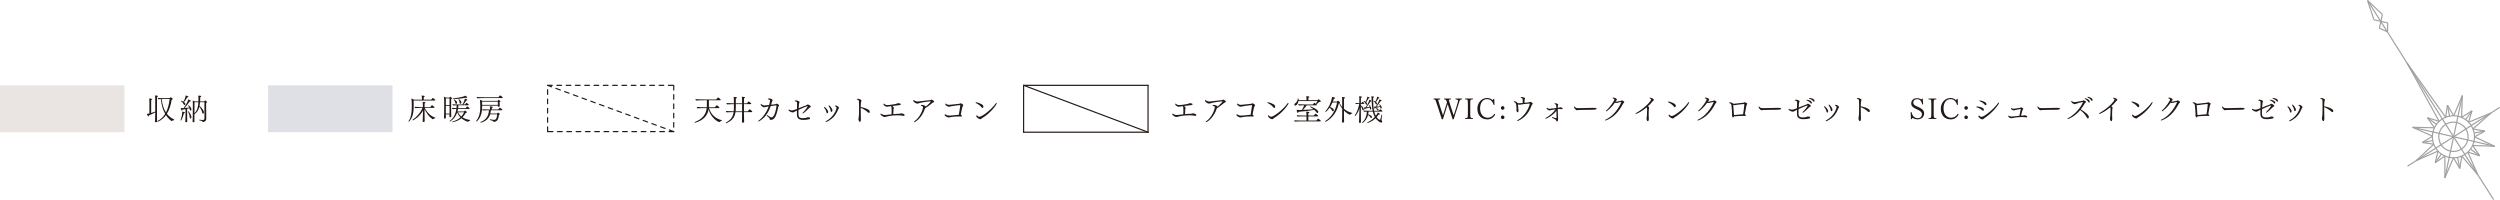 <?xml version="1.0" encoding="UTF-8"?>
<svg id="_レイヤー_2" data-name="レイヤー 2" xmlns="http://www.w3.org/2000/svg" width="150.501mm" height="12.036mm" viewBox="0 0 426.616 34.117">
  <defs>
    <style>
      .cls-1 {
        fill: #dfdfe6;
      }

      .cls-2, .cls-3 {
        stroke: #231815;
        stroke-linecap: round;
        stroke-linejoin: round;
        stroke-width: .198px;
      }

      .cls-2, .cls-3, .cls-4 {
        fill: none;
      }

      .cls-5 {
        fill: #231815;
      }

      .cls-3 {
        stroke-dasharray: .793 .793;
      }

      .cls-4 {
        stroke: #9fa0a0;
        stroke-miterlimit: 10;
        stroke-width: .2px;
      }

      .cls-6 {
        fill: #eae5e3;
      }
    </style>
  </defs>
  <g id="text">
    <g>
      <line class="cls-4" x1="417.21" y1="30.364" x2="420.189" y2="16.313"/>
      <line class="cls-4" x1="411.702" y1="21.722" x2="425.696" y2="24.957"/>
      <line class="cls-4" x1="417.643" y1="17.937" x2="417.34" y2="20.011"/>
      <line class="cls-4" x1="417.643" y1="17.937" x2="418.717" y2="19.752"/>
      <line class="cls-4" x1="420.189" y1="16.313" x2="418.717" y2="19.752"/>
      <line class="cls-4" x1="420.189" y1="16.313" x2="420.059" y2="20.02"/>
      <line class="cls-4" x1="420.059" y1="20.02" x2="421.841" y2="18.908"/>
      <line class="cls-4" x1="421.841" y1="18.908" x2="421.238" y2="20.859"/>
      <line class="cls-4" x1="421.238" y1="20.859" x2="425.064" y2="19.287"/>
      <line class="cls-4" x1="425.064" y1="19.287" x2="421.993" y2="22.005"/>
      <line class="cls-4" x1="421.993" y1="22.005" x2="424.042" y2="22.365"/>
      <line class="cls-4" x1="424.042" y1="22.365" x2="422.26" y2="23.353"/>
      <line class="cls-4" x1="422.26" y1="23.353" x2="425.696" y2="24.957"/>
      <line class="cls-4" x1="425.696" y1="24.957" x2="421.921" y2="24.82"/>
      <line class="cls-4" x1="423.149" y1="26.58" x2="421.935" y2="24.812"/>
      <line class="cls-4" x1="423.149" y1="26.58" x2="421.117" y2="25.961"/>
      <line class="cls-4" x1="422.83" y1="29.822" x2="421.117" y2="25.961"/>
      <line class="cls-4" x1="422.83" y1="29.822" x2="420.091" y2="26.634"/>
      <line class="cls-4" x1="419.755" y1="28.742" x2="420.091" y2="26.634"/>
      <line class="cls-4" x1="419.755" y1="28.742" x2="418.67" y2="26.928"/>
      <line class="cls-4" x1="417.21" y1="30.364" x2="418.67" y2="26.928"/>
      <line class="cls-4" x1="417.21" y1="30.364" x2="417.21" y2="26.619"/>
      <line class="cls-4" x1="415.556" y1="27.771" x2="417.21" y2="26.619"/>
      <line class="cls-4" x1="415.556" y1="27.771" x2="416.053" y2="25.771"/>
      <line class="cls-4" x1="412.334" y1="27.395" x2="416.053" y2="25.771"/>
      <line class="cls-4" x1="412.334" y1="27.395" x2="415.314" y2="24.606"/>
      <line class="cls-4" x1="413.355" y1="24.314" x2="415.314" y2="24.606"/>
      <line class="cls-4" x1="413.355" y1="24.314" x2="415.078" y2="23.246"/>
      <line class="cls-4" x1="411.702" y1="21.722" x2="415.096" y2="23.236"/>
      <line class="cls-4" x1="411.702" y1="21.722" x2="415.43" y2="21.803"/>
      <line class="cls-4" x1="414.248" y1="20.098" x2="415.421" y2="21.796"/>
      <line class="cls-4" x1="417.643" y1="17.937" x2="418.011" y2="19.815"/>
      <line class="cls-4" x1="414.248" y1="20.098" x2="415.775" y2="21.221"/>
      <line class="cls-4" x1="413.355" y1="24.314" x2="415.136" y2="23.991"/>
      <line class="cls-4" x1="415.556" y1="27.771" x2="416.617" y2="26.281"/>
      <line class="cls-4" x1="419.755" y1="28.742" x2="419.368" y2="26.862"/>
      <line class="cls-4" x1="423.149" y1="26.58" x2="421.57" y2="25.442"/>
      <line class="cls-4" x1="422.192" y1="22.704" x2="424.042" y2="22.365"/>
      <line class="cls-4" x1="421.841" y1="18.908" x2="420.737" y2="20.42"/>
      <line class="cls-4" x1="410.836" y1="28.349" x2="426.562" y2="18.328"/>
      <line class="cls-4" x1="404.011" y1=".073" x2="405.116" y2="3.386"/>
      <line class="cls-4" x1="405.116" y1="3.386" x2="407.458" y2="3.907"/>
      <line class="cls-4" x1="407.458" y1="3.907" x2="407.426" y2="5.434"/>
      <line class="cls-4" x1="407.426" y1="5.434" x2="406.029" y2="4.817"/>
      <line class="cls-4" x1="406.029" y1="4.817" x2="406.546" y2="2.477"/>
      <line class="cls-4" x1="406.546" y1="2.477" x2="404.011" y2=".073"/>
      <path class="cls-4" d="M421.704,21.426c-1.056-1.676-3.272-2.177-4.948-1.118-1.676,1.057-2.178,3.275-1.121,4.95,1.059,1.675,3.276,2.175,4.952,1.116,1.675-1.056,2.177-3.272,1.116-4.948Z"/>
      <path class="cls-4" d="M420.788,22.006c-.74-1.168-2.287-1.52-3.454-.781-1.168.737-1.516,2.284-.781,3.454.739,1.169,2.286,1.516,3.455.777,1.17-.737,1.518-2.281.78-3.45Z"/>
      <line class="cls-4" x1="414.248" y1="20.098" x2="416.235" y2="20.707"/>
      <line class="cls-4" x1="416.235" y1="20.707" x2="410.755" y2="10.759"/>
      <line class="cls-4" x1="410.755" y1="10.759" x2="417.34" y2="20.011"/>
      <line class="cls-4" x1="418.698" y1="23.34" x2="425.529" y2="34.063"/>
      <line class="cls-4" x1="418.698" y1="23.34" x2="404.071" y2=".172"/>
    </g>
    <g>
      <line class="cls-2" x1="195.909" y1="14.564" x2="174.676" y2="14.564"/>
      <line class="cls-2" x1="195.909" y1="22.558" x2="195.909" y2="14.564"/>
      <line class="cls-2" x1="195.909" y1="22.558" x2="174.676" y2="14.564"/>
      <line class="cls-2" x1="174.675" y1="22.558" x2="195.908" y2="22.558"/>
      <line class="cls-2" x1="174.675" y1="14.564" x2="174.675" y2="22.558"/>
    </g>
    <g>
      <line class="cls-3" x1="93.446" y1="14.564" x2="114.97" y2="14.564"/>
      <line class="cls-3" x1="114.97" y1="14.564" x2="114.97" y2="22.455"/>
      <line class="cls-3" x1="114.97" y1="22.455" x2="93.446" y2="14.564"/>
      <line class="cls-3" x1="114.97" y1="22.455" x2="93.446" y2="22.455"/>
      <line class="cls-3" x1="93.446" y1="22.455" x2="93.446" y2="14.564"/>
    </g>
    <g>
      <path class="cls-5" d="M249.062,17.241c-.176.521-.641,2.012-.971,3.027-.03.065-.056.115-.131.115-.069,0-.085-.064-.104-.12-.285-.876-.596-1.847-.812-2.482-.225.681-.55,1.737-.79,2.487-.035.061-.056.115-.141.115-.064,0-.085-.069-.1-.12-.376-1.146-.741-2.317-.981-2.987-.08-.221-.13-.315-.38-.32-.03-.025-.045-.056-.045-.08,0-.035.02-.061.06-.061h1.046c.045,0,.065.03.065.061,0,.029-.016.06-.05.08-.275.024-.296.069-.301.145.125.436.501,1.667.815,2.567.296-.891.596-1.877.687-2.197-.131-.385-.176-.5-.466-.52-.03-.025-.045-.056-.045-.08,0-.03.02-.056.06-.056h1.066c.045,0,.065.025.065.056,0,.029-.016.06-.051.085-.26.02-.315.06-.315.135v.01c.126.436.501,1.677.831,2.598.176-.535.746-2.327.746-2.542,0-.07-.01-.16-.41-.205-.035-.021-.051-.051-.051-.08,0-.03.021-.056.065-.056h1.011c.04,0,.061.025.061.056,0,.029-.016.06-.045.085-.251.034-.331.109-.391.285Z"/>
      <path class="cls-5" d="M251.368,20.239c0,.029-.02.055-.06.055h-1.236c-.045,0-.065-.025-.065-.055,0-.03.016-.061.05-.085.311-.021.366-.051.4-.201.025-.114.03-.5.03-.985v-.981c0-.48-.005-.745-.03-.865-.02-.101-.085-.16-.42-.16-.03-.025-.045-.061-.045-.085,0-.035.02-.061.06-.061h1.257c.04,0,.06.025.06.056,0,.029-.015.064-.05.09-.405,0-.41.085-.426.465v1.882c0,.751,0,.836.431.847.03.024.045.055.045.085Z"/>
      <path class="cls-5" d="M253.819,20.374c-1.061,0-1.711-.69-1.711-1.872,0-.86.635-1.781,1.656-1.781.306,0,.641.104.936.36.04-.005.096-.08.136-.181.015-.035.045-.045.08-.045.05,0,.06.016.08.141l.024.875c-.015.03-.05.056-.08.056-.02,0-.045-.01-.06-.03-.101-.311-.33-.98-1.137-.98-.61,0-1.171.505-1.171,1.581,0,1.051.61,1.597,1.297,1.597.41,0,.841-.195,1.131-.666.015-.005.035-.01.05-.01.05,0,.085.045.085.12v.015c-.28.546-.791.821-1.316.821Z"/>
      <path class="cls-5" d="M256.423,18.732c-.165,0-.301-.146-.301-.32,0-.17.136-.306.301-.306s.31.136.31.306c0,.175-.145.32-.31.32ZM256.423,20.329c-.165,0-.301-.146-.301-.32,0-.17.136-.306.301-.306s.31.136.31.306c0,.175-.145.32-.31.32Z"/>
      <path class="cls-5" d="M261.561,17.682c0,.045-.04.085-.1.145-.025.025-.061.075-.07.105-.41,1.151-1.086,2.127-2.297,2.678-.045.02-.085.03-.12.03-.045,0-.075-.021-.075-.056,0-.029.024-.07.09-.1,1.116-.57,1.896-1.938,2.067-2.783,0-.02-.011-.029-.056-.029-.49.024-1.166.114-1.526.175-.08.015-.14.024-.195.024-.075,0-.165-.02-.25-.069.01.115.03.265.045.436.025.274.05.57.05.686,0,.12-.034.24-.16.24-.104,0-.205-.245-.205-.436,0-.045.03-.095.035-.15v-.055c0-.216-.05-.616-.08-.756-.05-.2-.205-.29-.275-.325-.055-.025-.115-.061-.115-.096s.061-.069.131-.069c.115,0,.425.135.525.31.104.03.195.03.26.03.15,0,.301,0,.601-.045v-.295c0-.396-.024-.511-.2-.556-.14-.035-.155-.045-.155-.075,0-.085.155-.085.19-.085,0,0,.565.035.565.24,0,.04-.015.08-.04.13-.04.085-.05.285-.05.476v.135q.801-.06.891-.125c.03-.025.056-.045.096-.045.069,0,.425.186.425.311Z"/>
      <path class="cls-5" d="M266.671,18.523c0,.06-.056.11-.146.11h-.02q-.451-.035-.491-.035c-.06,0-.125.005-.185.01,0,.37.02,1.166.035,1.241.015.095.024.455.024.466,0,.149-.045.42-.185.42-.075,0-.101-.04-.16-.186-.075-.149-.101-.185-.626-.42-.055-.025-.08-.061-.08-.09,0-.035.025-.061.07-.061.015,0,.035.005.06.016.04.02.491.175.581.175.064,0,.07-.07.07-.245,0-.051-.006-.11-.006-.181-.01-.275-.01-.556-.015-.836-.57.786-1.691,1.352-1.807,1.352-.05,0-.08-.03-.08-.06,0-.025.015-.051.055-.07.746-.4,1.366-.977,1.672-1.486-.255.035-.556.09-.756.145-.08.025-.18.056-.271.056-.154,0-.495-.195-.495-.36,0-.056.035-.09.075-.09.015,0,.035.005.05.024.025.025.155.146.41.146.04,0,.436-.045,1.137-.136,0-.185-.005-.2-.005-.205-.011-.33-.091-.41-.211-.45-.034-.015-.104-.03-.104-.075,0-.01.01-.08.16-.08.11,0,.476.115.476.255,0,.021-.005.046-.016.07-.029.065-.06.15-.06.456.075-.011.14-.021.21-.025.061-.005.07-.021.115-.045.04-.021.075-.025.135-.025.096.005.381.085.381.221Z"/>
      <path class="cls-5" d="M272.456,18.542c0,.075-.13.15-.345.165-.03,0-.206.021-.331.021-.305.005-.815.005-1.376.015s-1.051.021-1.086.03c-.08.021-.136.045-.195.045-.226,0-.53-.41-.53-.585,0-.046.02-.075.045-.075.015,0,.03.01.05.029.05.065.13.115.195.171.1.085.245.095.586.095.635,0,1.977-.045,2.387-.055.19,0,.601.005.601.145Z"/>
      <path class="cls-5" d="M277.186,17.421c0,.056-.06.11-.104.141-.04.024-.07.06-.105.125-.756,1.456-1.687,2.388-2.908,2.853-.035.016-.064.021-.09.021-.05,0-.08-.025-.08-.056,0-.024.025-.06.085-.085,1.882-.866,2.698-2.987,2.698-3.003,0-.01-.006-.02-.025-.02-.075,0-.551.109-.701.149-.055.011-.12.03-.185.03-.075,0-.16-.04-.19-.055-.546.801-1.331,1.471-1.481,1.471-.04,0-.06-.015-.06-.045,0-.029.02-.064.064-.104.626-.516,1.377-1.651,1.377-1.857,0-.095-.08-.165-.235-.189-.045-.011-.075-.025-.075-.051,0-.075.085-.09.18-.09.261,0,.571.205.571.341,0,.055-.03.1-.11.18-.016.016-.025.03-.035.045-.01.016-.025.03-.035.045-.01.016-.02.035-.035.056l-.015.024c.024,0,.045.006.07.006.02,0,.045-.006.064-.006.165-.02.501-.085.696-.115.064-.01.13-.05.154-.064.021-.016.056-.04.08-.04h.006c.1,0,.425.18.425.295Z"/>
      <path class="cls-5" d="M282.231,17.056c0,.056-.045.105-.14.16-.021.01-.08.065-.091.08-.22.301-.476.561-.78.831.18.13.205.22.205.28,0,.045-.015.1-.04.16-.025.065-.045.546-.045.991,0,.25.005.49.02.646.005.03.005.069.005.104s0,.371-.175.371c-.135,0-.2-.235-.215-.491,0-.04.01-.104.02-.145s.025-.08.03-.115c.03-.306.05-.756.05-1.097,0-.185-.01-.335-.02-.41-.005-.035-.025-.075-.035-.109-.831.705-1.737,1.131-1.857,1.131-.045,0-.069-.021-.069-.051,0-.029.029-.069.095-.104,1.642-.931,2.567-2.092,2.567-2.308,0-.064-.04-.115-.13-.15-.135-.055-.141-.064-.141-.09,0-.045.07-.064.146-.064.261,0,.601.24.601.38Z"/>
      <path class="cls-5" d="M285.814,18.292c-.06,0-.13-.045-.189-.13-.226-.315-.711-.601-.892-.686-.029-.011-.1-.051-.1-.101,0-.035.04-.05.1-.05.19,0,1.041.295,1.177.54.035.065.055.146.055.216,0,.08-.024.21-.15.21ZM285.739,20.039c-.131.08-.15.18-.286.18-.234,0-.71-.315-.71-.57,0-.061.035-.101.075-.101.024,0,.045.011.064.035.096.115.25.216.396.216.431,0,2.037-1.187,2.808-2.298.04-.055.08-.08.105-.08.03,0,.05.025.05.065,0,.26-1.116,1.752-2.502,2.553Z"/>
      <path class="cls-5" d="M292.936,17.421c0,.056-.06.11-.104.141-.04.024-.07.06-.105.125-.756,1.456-1.687,2.388-2.908,2.853-.035.016-.064.021-.09.021-.05,0-.08-.025-.08-.056,0-.024.025-.06.085-.085,1.882-.866,2.698-2.987,2.698-3.003,0-.01-.006-.02-.025-.02-.075,0-.551.109-.701.149-.055.011-.12.03-.185.03-.075,0-.16-.04-.19-.055-.546.801-1.331,1.471-1.481,1.471-.04,0-.06-.015-.06-.045,0-.029.02-.064.064-.104.626-.516,1.377-1.651,1.377-1.857,0-.095-.08-.165-.235-.189-.045-.011-.075-.025-.075-.051,0-.075.085-.09.18-.09.261,0,.571.205.571.341,0,.055-.03.1-.11.18-.016.016-.025.03-.035.045-.01.016-.025.03-.035.045-.01.016-.02.035-.035.056l-.015.024c.024,0,.045.006.07.006.02,0,.045-.006.064-.006.165-.02.501-.085.696-.115.064-.01.13-.05.154-.064.021-.016.056-.04.08-.04h.006c.1,0,.425.18.425.295Z"/>
      <path class="cls-5" d="M298.166,17.727c0,.045-.04.09-.065.12-.065.08-.09.125-.351,1.637.096.03.181.115.181.185,0,.115-.16.115-.19.115-.035,0-.07-.005-.095-.005-.085-.005-.176-.005-.266-.005-.295,0-.601.015-.896.04-.271.025-.391.03-.451.03h-.045c-.029,0-.055-.005-.08-.01-.015.199-.13.205-.165.205-.155,0-.19-.396-.19-.421,0-.015,0-.02.021-.13v-.105c-.015-.42-.065-1.121-.11-1.411-.03-.21-.11-.3-.305-.365-.07-.021-.075-.075-.075-.075,0-.08.125-.08.13-.08.135,0,.45.12.516.21.005.005.01.011.01.021.061.015.115.024.17.024.03,0,1.446-.16,1.627-.18.025-.005.09-.045.1-.056.021-.015.056-.034.091-.034.015,0,.44.135.44.29ZM297.66,17.816c0-.045-.02-.055-.045-.06h-.105c-.436.034-.921.104-1.246.149-.13.021-.265.045-.311.045-.06,0-.12-.02-.18-.05.005.03.005.065.005.096.025.44.095,1.276.12,1.616.05.01.085.01.115.01.255-.02.986-.08,1.441-.13.135-.836.205-1.552.205-1.677Z"/>
      <path class="cls-5" d="M303.956,18.542c0,.075-.13.15-.345.165-.03,0-.206.021-.331.021-.305.005-.815.005-1.376.015s-1.051.021-1.086.03c-.08.021-.136.045-.195.045-.226,0-.53-.41-.53-.585,0-.046.02-.075.045-.075.015,0,.03.01.05.029.05.065.13.115.195.171.1.085.245.095.586.095.635,0,1.977-.045,2.387-.055.19,0,.601.005.601.145Z"/>
      <path class="cls-5" d="M309.011,18.072c0,.06-.055.104-.135.135-.04.015-.08.045-.11.075-.13.135-.966.95-1.116.95-.035,0-.055-.02-.055-.05,0-.024.015-.055.05-.09.496-.476.846-1.026.846-1.062,0-.02-.015-.029-.04-.029-.175,0-1.156.44-1.531.615-.01.205-.015.386-.015.551,0,.575.024.871.735.871.431,0,.535-.04.741-.125.074-.025.085-.025.09-.025.03,0,.06-.005.085-.005.2,0,.335.05.335.185,0,.096-.095.146-.189.166-.4.095-.826.104-.967.104-.801,0-1.056-.325-1.081-.786-.01-.145-.015-.31-.015-.49,0-.104.005-.21.005-.325l-.3.15c-.171.085-.235.17-.4.17-.275,0-.731-.235-.731-.4,0-.02.006-.04.016-.055.024-.03.04-.045.055-.045.021,0,.04.015.075.04.115.085.28.115.431.115.19,0,.28-.025.86-.246.005-.305.016-.63.021-.95v-.046c0-.199-.065-.24-.311-.3-.03-.005-.095-.021-.095-.06,0-.046.08-.101.22-.101.065,0,.605.08.605.3,0,.03-.01.065-.029.101-.065.13-.08.181-.12.936.465-.189.91-.375,1.311-.505.075-.025.131-.125.216-.141h.02c.12,0,.525.216.525.371ZM309.187,17.551c0,.065-.035.136-.096.136-.035,0-.075-.025-.12-.08-.195-.25-.46-.396-.66-.476-.04-.015-.056-.035-.056-.05,0-.03.04-.056.101-.056.15,0,.831.136.831.525ZM309.642,17.221c0,.07-.035.136-.095.136-.03,0-.075-.025-.12-.08-.205-.245-.461-.366-.676-.451-.04-.015-.056-.034-.056-.05,0-.03.046-.055.101-.055.295,0,.846.165.846.5Z"/>
      <path class="cls-5" d="M311.974,18.963c0,.109-.045.25-.155.25-.09,0-.109-.055-.14-.21-.061-.271-.261-.586-.381-.736-.02-.029-.035-.055-.035-.075,0-.029.021-.05.065-.055.15,0,.646.541.646.826ZM313.825,18.297c0,.045-.024.075-.08.125-.02.016-.045.085-.055.11-.19.485-.46.936-.711,1.216-.55.621-1.271.946-1.371.946-.045,0-.07-.021-.07-.05,0-.03.03-.07.091-.105,1.381-.746,1.776-2.066,1.776-2.277,0-.064-.025-.155-.205-.235-.04-.015-.061-.04-.061-.064,0-.07.085-.08.131-.08.194,0,.555.22.555.415ZM312.699,18.713c0,.09-.029.26-.17.26-.045,0-.105-.02-.13-.221-.045-.279-.226-.615-.33-.766-.021-.035-.03-.06-.03-.08,0-.035.024-.055.06-.055.15,0,.601.58.601.861Z"/>
      <path class="cls-5" d="M318.95,19.138c-.05,0-.115-.03-.185-.09-.311-.275-.731-.591-1.236-.761v.215c0,.601.015,1.281.03,1.722v.035c0,.285-.075.405-.181.405-.15,0-.235-.32-.235-.5,0-.035,0-.101.045-.23.045-.221.061-.666.061-1.822,0-.34-.005-.66-.016-.891-.01-.175-.05-.295-.285-.355-.06-.015-.08-.035-.08-.06,0-.015.011-.085.16-.085.155,0,.386.085.556.185.05.03.07.075.07.12,0,.035-.01.07-.025.105-.06.155-.09.375-.1,1.006.516.096,1.096.275,1.416.525.085.065.13.2.13.306,0,.14-.069.17-.125.17Z"/>
      <path class="cls-5" d="M328.35,19.338c0,.706-.546,1.026-1.137,1.026-.305,0-.67-.136-.855-.245-.04.01-.045.035-.095.17-.025.04-.051.055-.08.055-.061,0-.08-.015-.091-.15l-.04-1.021v-.005c0-.035.04-.055.08-.055.03,0,.061.01.065.034.035.211.186.561.28.666.065.07.346.36.781.36.44,0,.715-.285.715-.69,0-.301-.215-.546-.87-.831-.546-.24-.961-.466-.961-1.006,0-.615.521-.891.985-.891.311,0,.561.095.746.215.03-.005.06-.04.08-.11.02-.03.045-.04.08-.04.07,0,.08.03.09.146l.061.836c-.016.02-.051.045-.085.045-.016,0-.03-.005-.051-.021-.06-.22-.229-.585-.345-.69-.11-.1-.291-.215-.561-.215-.296,0-.641.18-.641.585,0,.331.17.461.815.741.766.325,1.031.665,1.031,1.091Z"/>
      <path class="cls-5" d="M330.453,20.239c0,.029-.02.055-.06.055h-1.236c-.045,0-.065-.025-.065-.055,0-.03.016-.061.05-.085.311-.021.366-.051.4-.201.025-.114.03-.5.03-.985v-.981c0-.48-.005-.745-.03-.865-.02-.101-.085-.16-.42-.16-.03-.025-.045-.061-.045-.085,0-.035.02-.061.06-.061h1.257c.04,0,.06.025.06.056,0,.029-.015.064-.05.09-.405,0-.41.085-.426.465v1.882c0,.751,0,.836.431.847.03.024.045.055.045.085Z"/>
      <path class="cls-5" d="M332.904,20.374c-1.061,0-1.711-.69-1.711-1.872,0-.86.635-1.781,1.656-1.781.306,0,.641.104.936.36.04-.005.096-.08.136-.181.015-.035.045-.045.08-.045.05,0,.06.016.08.141l.024.875c-.015.03-.05.056-.08.056-.02,0-.045-.01-.06-.03-.101-.311-.33-.98-1.137-.98-.61,0-1.171.505-1.171,1.581,0,1.051.61,1.597,1.297,1.597.41,0,.841-.195,1.131-.666.015-.005.035-.01.05-.01.05,0,.085.045.085.12v.015c-.28.546-.791.821-1.316.821Z"/>
      <path class="cls-5" d="M335.508,18.732c-.165,0-.301-.146-.301-.32,0-.17.136-.306.301-.306s.31.136.31.306c0,.175-.145.32-.31.32ZM335.508,20.329c-.165,0-.301-.146-.301-.32,0-.17.136-.306.301-.306s.31.136.31.306c0,.175-.145.32-.31.32Z"/>
      <path class="cls-5" d="M338.413,18.898c-.05,0-.115-.03-.186-.1-.28-.275-.74-.446-.915-.496-.051-.015-.07-.04-.07-.064,0-.061.07-.065.13-.065.235,0,.871.12,1.056.306.08.08.11.175.11.25,0,.095-.045.17-.125.17ZM338.628,20.159c-.034.02-.064.05-.09.075-.1.1-.155.135-.235.135-.295,0-.695-.36-.695-.541,0-.06.045-.12.09-.12.021,0,.035.005.056.025.185.186.32.21.4.21.44,0,2.151-1.381,2.812-2.372.035-.055.075-.075.11-.075.029,0,.055.025.055.065,0,.22-1.142,1.751-2.503,2.598ZM338.849,17.962c-.05,0-.105-.035-.17-.11-.28-.335-.656-.506-.846-.58-.051-.021-.07-.046-.07-.07,0-.03.045-.065.104-.065.131,0,.816.186,1.021.405.07.075.09.155.09.24,0,.12-.064.181-.13.181Z"/>
      <path class="cls-5" d="M345.941,19.914c0,.039-.015.08-.05.1-.021.015-.051.02-.085.02-.025,0-.061-.005-.096-.01-.41-.05-.505-.05-.721-.05-.551,0-1.116.065-1.426.14-.271.065-.291.065-.32.065-.235,0-.551-.195-.551-.37,0-.035.015-.065.04-.075.01-.005.015-.005.024-.005.025,0,.051.01.08.035.006.005.025.015.03.02.105.07.271.105.421.105.029,0,.055-.005.085-.005.255-.025.745-.085,1.236-.13.024-.131.22-1.071.22-1.127,0-.02-.005-.035-.035-.035-.05,0-.745.141-.881.181-.064.021-.145.055-.189.065-.021.005-.04.005-.061.005-.175,0-.5-.165-.5-.325,0-.045.024-.08.06-.08.021,0,.04.005.065.024.08.061.185.096.31.096.03,0,.061,0,.091-.005.265-.03.676-.105,1.016-.15.05-.005.085-.03.125-.061.025-.02.05-.02.08-.02.125.015.36.155.36.245,0,.035-.02.065-.04.085-.08.08-.15.195-.345,1.081.114-.005.229-.01.34-.015.055,0,.101-.021.155-.035q.09-.021.1-.021c.03,0,.461.075.461.251Z"/>
      <path class="cls-5" d="M351.541,18.542c0,.075-.131.15-.346.165-.03,0-.205.021-.33.021-.306.005-.816.005-1.377.015s-1.051.021-1.086.03c-.08.021-.135.045-.195.045-.225,0-.53-.41-.53-.585,0-.046.021-.075.045-.075.016,0,.03.01.051.029.05.065.13.115.194.171.101.085.246.095.586.095.636,0,1.977-.045,2.388-.055.189,0,.601.005.601.145Z"/>
      <path class="cls-5" d="M356.45,19.953c0,.131-.055.266-.15.266-.064,0-.135-.055-.194-.17-.206-.386-.556-.841-1.121-1.276-.916,1.116-2.008,1.542-2.117,1.542-.045,0-.07-.021-.07-.046,0-.029.025-.064.085-.095,1.877-.986,2.572-2.737,2.572-2.753,0,0,0-.02-.04-.02-.22.02-.921.235-1.061.28-.08.024-.19.095-.311.095-.22,0-.596-.295-.596-.445,0-.035.016-.101.061-.101.02,0,.05.016.095.056.055.05.2.146.431.146.03,0,.064,0,.095-.006.28-.029.806-.154,1.206-.22.03-.005.061-.021.096-.04.085-.05.109-.05.12-.05.08,0,.415.149.415.28,0,.05-.04.09-.115.14-.02.015-.06.045-.07.065-.21.365-.44.726-.705,1.061.801.476,1.306.961,1.356,1.156.01.045.02.09.02.135ZM356.495,17.517c-.035,0-.075-.03-.115-.096-.165-.271-.405-.445-.595-.55-.035-.021-.051-.041-.051-.056,0-.03.035-.05.08-.05.04,0,.786.165.786.575,0,.04-.005.176-.105.176ZM356.991,17.226c-.035,0-.075-.024-.12-.09-.176-.265-.421-.415-.626-.521-.035-.02-.05-.04-.05-.055,0-.025.04-.045.085-.045.15,0,.58.145.735.335.056.07.075.155.075.235,0,.07-.04.14-.1.14Z"/>
      <path class="cls-5" d="M361.316,17.056c0,.056-.046.105-.141.16-.02.01-.08.065-.09.08-.221.301-.476.561-.781.831.181.13.205.22.205.28,0,.045-.015.1-.04.16-.024.065-.045.546-.045.991,0,.25.005.49.021.646.005.03.005.069.005.104s0,.371-.175.371c-.136,0-.2-.235-.216-.491,0-.04.01-.104.021-.145.01-.04.024-.08.029-.115.03-.306.051-.756.051-1.097,0-.185-.011-.335-.021-.41-.005-.035-.024-.075-.035-.109-.83.705-1.736,1.131-1.856,1.131-.045,0-.07-.021-.07-.051,0-.029.03-.069.096-.104,1.642-.931,2.567-2.092,2.567-2.308,0-.064-.04-.115-.131-.15-.135-.055-.14-.064-.14-.09,0-.045.07-.064.146-.064.26,0,.601.24.601.38Z"/>
      <path class="cls-5" d="M364.899,18.292c-.061,0-.13-.045-.19-.13-.225-.315-.711-.601-.891-.686-.03-.011-.101-.051-.101-.101,0-.035.04-.05.101-.05.19,0,1.041.295,1.176.54.035.065.056.146.056.216,0,.08-.025.21-.15.21ZM364.823,20.039c-.13.08-.15.18-.285.18-.235,0-.711-.315-.711-.57,0-.061.035-.101.075-.101.025,0,.045.011.065.035.095.115.25.216.396.216.43,0,2.036-1.187,2.808-2.298.04-.055.08-.08.104-.08.03,0,.051.025.051.065,0,.26-1.116,1.752-2.503,2.553Z"/>
      <path class="cls-5" d="M372.021,17.421c0,.056-.061.11-.105.141-.04.024-.07.06-.105.125-.755,1.456-1.687,2.388-2.907,2.853-.035.016-.065.021-.09.021-.051,0-.08-.025-.08-.056,0-.024.024-.06.085-.085,1.882-.866,2.697-2.987,2.697-3.003,0-.01-.005-.02-.025-.02-.074,0-.55.109-.7.149-.055.011-.12.03-.186.03-.075,0-.16-.04-.189-.055-.546.801-1.332,1.471-1.481,1.471-.04,0-.061-.015-.061-.045,0-.029.021-.064.065-.104.625-.516,1.376-1.651,1.376-1.857,0-.095-.08-.165-.235-.189-.045-.011-.075-.025-.075-.051,0-.075.085-.09.181-.09.26,0,.57.205.57.341,0,.055-.03.1-.11.18-.015.016-.024.03-.035.045-.01.016-.024.03-.034.045-.011.016-.021.035-.035.056l-.016.024c.025,0,.045.006.07.006.021,0,.045-.006.065-.006.165-.02.5-.085.695-.115.065-.01.13-.05.155-.064.02-.016.055-.04.08-.04h.005c.101,0,.426.18.426.295Z"/>
      <path class="cls-5" d="M377.25,17.727c0,.045-.04.09-.064.12-.065.08-.091.125-.351,1.637.095.03.18.115.18.185,0,.115-.16.115-.189.115-.035,0-.07-.005-.096-.005-.085-.005-.175-.005-.265-.005-.296,0-.601.015-.896.04-.271.025-.391.03-.45.03h-.045c-.03,0-.056-.005-.08-.01-.016.199-.13.205-.165.205-.155,0-.19-.396-.19-.421,0-.015,0-.02.02-.13v-.105c-.015-.42-.064-1.121-.109-1.411-.03-.21-.11-.3-.306-.365-.07-.021-.075-.075-.075-.075,0-.08.125-.08.13-.08.136,0,.451.12.516.21.005.005.011.011.011.021.06.015.114.024.17.024.03,0,1.446-.16,1.626-.18.025-.005.091-.045.101-.056.02-.015.055-.034.09-.034.016,0,.44.135.44.29ZM376.745,17.816c0-.045-.021-.055-.046-.06h-.104c-.436.034-.921.104-1.246.149-.131.021-.266.045-.311.045-.061,0-.12-.02-.181-.05.006.03.006.065.006.096.024.44.095,1.276.12,1.616.05.01.085.01.114.01.256-.02.986-.08,1.441-.13.136-.836.206-1.552.206-1.677Z"/>
      <path class="cls-5" d="M383.041,18.542c0,.075-.131.15-.346.165-.03,0-.205.021-.33.021-.306.005-.816.005-1.377.015s-1.051.021-1.086.03c-.08.021-.135.045-.195.045-.225,0-.53-.41-.53-.585,0-.046.021-.075.045-.075.016,0,.03.01.051.029.05.065.13.115.194.171.101.085.246.095.586.095.636,0,1.977-.045,2.388-.055.189,0,.601.005.601.145Z"/>
      <path class="cls-5" d="M388.096,18.072c0,.06-.056.104-.136.135-.04.015-.08.045-.109.075-.131.135-.966.95-1.116.95-.035,0-.056-.02-.056-.05,0-.024.016-.055.051-.09.495-.476.846-1.026.846-1.062,0-.02-.016-.029-.04-.029-.176,0-1.156.44-1.531.615-.011.205-.016.386-.016.551,0,.575.025.871.736.871.43,0,.535-.04.74-.125.075-.025.085-.025.09-.025.03,0,.061-.005.085-.005.2,0,.336.05.336.185,0,.096-.096.146-.19.166-.4.095-.826.104-.966.104-.801,0-1.056-.325-1.081-.786-.01-.145-.015-.31-.015-.49,0-.104.005-.21.005-.325l-.301.15c-.17.085-.235.17-.4.17-.275,0-.73-.235-.73-.4,0-.02.005-.04.015-.055.025-.03.04-.045.056-.045.02,0,.04.015.075.04.114.085.28.115.43.115.19,0,.28-.025.861-.246.005-.305.015-.63.02-.95v-.046c0-.199-.064-.24-.31-.3-.03-.005-.096-.021-.096-.06,0-.046.08-.101.221-.101.064,0,.605.08.605.3,0,.03-.01.065-.03.101-.065.13-.08.181-.12.936.466-.189.911-.375,1.312-.505.075-.025.13-.125.215-.141h.021c.12,0,.525.216.525.371ZM388.271,17.551c0,.065-.035.136-.095.136-.035,0-.075-.025-.12-.08-.195-.25-.461-.396-.661-.476-.04-.015-.055-.035-.055-.05,0-.03.04-.056.1-.056.15,0,.831.136.831.525ZM388.727,17.221c0,.07-.035.136-.096.136-.03,0-.075-.025-.12-.08-.205-.245-.46-.366-.676-.451-.04-.015-.055-.034-.055-.05,0-.03.045-.055.1-.055.296,0,.847.165.847.5Z"/>
      <path class="cls-5" d="M391.059,18.963c0,.109-.045.25-.155.25-.09,0-.11-.055-.141-.21-.06-.271-.26-.586-.38-.736-.021-.029-.035-.055-.035-.075,0-.029.02-.05.065-.055.149,0,.646.541.646.826ZM392.91,18.297c0,.045-.025.075-.08.125-.021.016-.045.085-.055.11-.19.485-.461.936-.711,1.216-.551.621-1.271.946-1.371.946-.046,0-.07-.021-.07-.05,0-.03.03-.07.09-.105,1.382-.746,1.776-2.066,1.776-2.277,0-.064-.024-.155-.205-.235-.04-.015-.06-.04-.06-.064,0-.07.085-.08.13-.08.195,0,.556.22.556.415ZM391.784,18.713c0,.09-.03.26-.17.26-.046,0-.105-.02-.131-.221-.045-.279-.225-.615-.33-.766-.02-.035-.03-.06-.03-.08,0-.035.025-.055.061-.055.15,0,.601.58.601.861Z"/>
      <path class="cls-5" d="M398.035,19.138c-.05,0-.115-.03-.186-.09-.311-.275-.73-.591-1.236-.761v.215c0,.601.016,1.281.03,1.722v.035c0,.285-.075.405-.18.405-.15,0-.235-.32-.235-.5,0-.035,0-.101.045-.23.045-.221.06-.666.06-1.822,0-.34-.005-.66-.015-.891-.01-.175-.05-.295-.285-.355-.061-.015-.08-.035-.08-.06,0-.015.01-.085.16-.085.155,0,.385.085.556.185.05.03.069.075.069.12,0,.035-.01.07-.024.105-.061.155-.09.375-.101,1.006.516.096,1.097.275,1.417.525.085.065.13.2.13.306,0,.14-.07.17-.125.17Z"/>
    </g>
    <g>
      <path class="cls-5" d="M26.965,16.425c0,.046-.055.085-.17.105-.005.055-.005.775-.005,1.481v1.401c0,.525,0,.756.01,1.006,0,.05.015.255.015.315s-.045.125-.22.125c-.085,0-.146-.03-.146-.105v-.01c0-.035.01-.135.015-.25.021-.391.025-.951.025-1.086v-.23c-.325.181-.851.431-1.086.511,0,.02.005.035.005.05,0,.085-.03.125-.07.125-.02,0-.13-.005-.275-.425.115-.005.351-.046.431-.075v-1.987c0-.12-.005-.37-.03-.575.461.02.496.109.496.15,0,.045-.05.09-.16.109-.005.096-.005,1.847-.005,2.223.235-.07.49-.16.695-.25v-2.197s-.005-.36-.035-.546c.485,0,.511.105.511.135ZM29.737,20.444c0,.035-.02.069-.05.075-.07.005-.226.015-.386.135-.005.005-.01.005-.02.005-.03,0-.53-.355-.961-1.006-.601.821-1.361,1.116-1.387,1.116-.024,0-.075-.055-.075-.09,0-.011,0-.016.011-.021.585-.295,1.006-.721,1.315-1.226-.365-.631-.625-1.447-.726-2.528-.195.005-.385.016-.46.025-.03-.035-.08-.175-.085-.226.205.045,1.076.045,1.076.045h.95c.021-.024.136-.16.165-.16.011,0,.021,0,.025.006.061.029.341.185.341.3,0,.061-.061.105-.181.125-.115.786-.346,1.657-.806,2.393.335.436.751.756,1.227.981.015.01.024.024.024.05ZM27.981,16.896s-.175,0-.385.005c.1.961.35,1.712.726,2.287.36-.695.53-1.501.631-2.292h-.972Z"/>
      <path class="cls-5" d="M31.564,19.223c0,.051-.06.09-.175.101-.101.42-.256.851-.471,1.216-.015.025-.04.035-.06.035-.03,0-.056-.02-.056-.055,0-.006,0-.021.005-.03.221-.536.296-1.182.296-1.376,0-.025,0-.051-.005-.075.14.01.465.085.465.185ZM32.5,18.873c-.061,0-.101-.051-.115-.16-.011-.086-.025-.171-.051-.251-.104.03-.245.065-.395.101v1.186c0,.16,0,.426.01.781,0,.05.005.14.005.2,0,.085-.095.125-.205.125-.08,0-.13-.025-.13-.101v-.01c.029-.375.04-.761.04-1.011v-1.116c-.2.045-.4.08-.546.101v.01c0,.104-.04.15-.08.15-.03,0-.11-.021-.195-.436.05.005.11.005.165.005.186,0,.24-.005.341-.01.165-.226.721-1.047.775-1.472.005,0,.445.135.445.271,0,.045-.045.085-.145.085-.016,0-.03-.005-.051-.005-.31.465-.646.875-.86,1.11.295-.015.591-.045.791-.075-.04-.109-.101-.22-.176-.33-.005-.005-.005-.01-.005-.015,0-.025.04-.056.07-.056.05,0,.48.451.48.687,0,.16-.105.235-.17.235ZM32.159,16.521c0,.05-.06.095-.186.095h-.01c-.22.381-.425.641-.57.806.175.125.235.23.235.32,0,.105-.07.195-.13.195-.046,0-.101-.035-.136-.11-.1-.21-.25-.405-.485-.565-.01-.005-.01-.015-.01-.024,0-.025.024-.056.055-.056.005,0,.17.045.37.171.336-.586.371-.911.381-1.062.01.005.485.101.485.23ZM32.494,20.229c-.06,0-.104-.055-.109-.17-.021-.346-.155-.761-.306-1.011-.005-.005-.005-.01-.005-.015,0-.021.035-.041.065-.041.09,0,.525.646.525.981,0,.155-.091.255-.171.255ZM35.343,17.426c0,.051-.051.091-.166.12v.571c0,1.401.006,1.691.025,2.117v.029c0,.501-.54.565-.546.565-.034,0-.064-.01-.08-.04-.02-.029-.029-.069-.055-.095-.045-.055-.07-.06-.495-.15-.016-.005-.025-.03-.025-.055,0-.035.015-.075.035-.07.05.005.405.056.586.056.18,0,.265-.105.265-.261v-.175c0-.365,0-1.862-.005-2.598h-.746c-.015.235-.045.45-.085.641.421.345.751.83.751,1.061,0,.065-.02.256-.16.256-.08,0-.12-.091-.14-.2-.046-.275-.275-.726-.48-.986-.141.57-.4.971-.841,1.281v.105c0,.335-.006.62-.006.7s.006.2.006.261c0,.05.005.135.005.165v.01c0,.085-.075.125-.216.125-.075,0-.109-.035-.109-.09v-.021c.005-.064.015-.229.015-.285.005-.095.02-.405.02-.69l.011-2.012c0-.205,0-.405-.03-.611.115.03.26.091.375.155h.605c.006-.185.006-.38.006-.585,0-.075-.016-.315-.04-.41.46.02.521.05.521.125,0,.05-.056.104-.171.125,0,.26-.01.516-.024.745h.695c.09-.114.13-.16.165-.16.07,0,.336.2.336.28ZM33.195,17.441c0,.25-.01,1.356-.015,1.892.495-.485.635-1.121.67-1.892h-.655Z"/>
    </g>
    <g>
      <path class="cls-5" d="M123.174,20.55c0,.035-.015.075-.03.08-.135.025-.271.08-.37.195-.005.005-.021.021-.04.021-.045,0-1.396-.565-1.807-2.192-.176,1.016-.836,1.861-2.287,2.287-.011,0-.016.005-.021.005-.05,0-.08-.05-.08-.085,0-.02.01-.035.025-.04,1.361-.521,1.912-1.361,2.032-2.372h-.36c-.221,0-1.021.015-1.236.04-.045-.05-.101-.165-.101-.235.306.04,1.227.05,1.537.05h.175c.005-.09.01-.18.01-.275v-.916h-.5c-.245,0-1.142.016-1.356.04-.045-.05-.09-.165-.09-.234.305.039,1.291.05,1.646.05h1.901c.061-.085.266-.355.306-.355.055,0,.465.33.465.41,0,.045-.029.09-.1.09h-1.922v.966c0,.075,0,.15-.005.226h1.041c.055-.085.25-.351.295-.351.075,0,.466.326.466.411,0,.04-.035.085-.101.085h-1.677c.421,1.306,1.332,1.842,2.157,2.052.021.005.025.025.025.05Z"/>
      <path class="cls-5" d="M128.379,19.054c0,.04-.03.08-.101.08h-1.321v.285c0,.186.005.69.021,1.116,0,.05.015.205.015.265,0,.096-.14.136-.235.136-.069,0-.149-.025-.149-.115v-.005c0-.021.005-.125.01-.24,0-.04.015-.29.015-1.156v-.285h-1.121c-.155,1.031-.665,1.451-1.552,1.896-.005,0-.01.005-.015.005-.04,0-.095-.045-.095-.08,0-.01.005-.02.02-.029.751-.44,1.171-.841,1.316-1.792-.23,0-.996.015-1.221.04-.046-.045-.096-.16-.096-.23.21.021.901.045,1.331.05.03-.234.04-.505.04-.811l-.005-.41h-.075c-.135,0-.86.015-1.105.04-.045-.045-.09-.155-.09-.221v-.01c.225.025.87.05,1.271.05,0-.25-.005-.445-.005-.601-.005-.245-.01-.4-.035-.505.421.015.556.06.556.14,0,.056-.055.11-.185.146-.006.17-.006.506-.006.82h1.071v-.475c0-.155-.005-.441-.04-.651.405.03.546.056.546.15,0,.045-.056.101-.176.125-.005.101-.005.445-.005.851h.516c.216-.3.256-.33.285-.33.056,0,.451.32.451.391,0,.04-.025.08-.096.08h-1.156v1.221h.656c.02-.029.255-.35.31-.35.035,0,.456.314.456.41ZM126.632,17.773h-1.065v.545c0,.251-.011.476-.035.676h1.101v-1.221Z"/>
      <path class="cls-5" d="M132.793,18.313c-.021.07-.04.19-.055.251-.115.51-.275,1.251-.626,1.626-.135.146-.335.271-.546.271-.08,0-.205-.015-.215-.135-.015-.181-.055-.23-.471-.541-.035-.025-.05-.055-.05-.08,0-.035.03-.06.065-.06.02,0,.04.005.06.02.095.065.565.376.711.376.495,0,.811-1.487.836-1.922v-.075c0-.051-.025-.065-.065-.065-.13.005-.58.065-.926.125l-.03.09c-.46,1.332-1.191,2.072-1.937,2.498-.035.02-.07.029-.096.029-.04,0-.064-.02-.064-.05,0-.024.024-.064.08-.1.591-.391,1.331-1.312,1.712-2.423-.12.021-.301.056-.526.12-.09.025-.16.045-.234.045-.286,0-.611-.33-.611-.476,0-.08.061-.104.065-.104.025,0,.05.03.08.06.11.11.315.205.48.205.025,0,.06,0,.826-.09.04-.13.145-.561.145-.726,0-.095-.05-.19-.305-.226-.051-.005-.075-.029-.075-.055,0-.05.064-.105.225-.105.266,0,.601.155.601.306,0,.07-.055.141-.115.245-.015.03-.074.261-.09.315-.02.07-.035.141-.055.21.265-.035.53-.064.74-.09.025-.005.07-.035.105-.055.03-.021.06-.035.09-.035.09,0,.426.165.426.295,0,.04-.025.08-.075.131-.055.055-.055.1-.08.194Z"/>
      <path class="cls-5" d="M138.359,18.198c0,.06-.056.104-.136.135-.04.015-.08.045-.109.075-.131.135-.966.95-1.116.95-.035,0-.056-.02-.056-.05,0-.024.016-.055.051-.09.495-.476.846-1.026.846-1.062,0-.02-.016-.029-.04-.029-.176,0-1.156.44-1.531.615-.011.205-.016.386-.016.551,0,.575.025.871.736.871.43,0,.535-.04.74-.125.075-.025.085-.025.09-.025.03,0,.061-.005.085-.005.2,0,.336.05.336.185,0,.096-.096.146-.19.166-.4.095-.826.104-.966.104-.801,0-1.056-.325-1.081-.786-.01-.145-.015-.31-.015-.49,0-.104.005-.21.005-.325l-.301.15c-.17.085-.235.17-.4.17-.275,0-.73-.235-.73-.4,0-.02.005-.04.015-.055.025-.03.04-.045.056-.045.02,0,.04.015.075.04.114.085.28.115.43.115.19,0,.28-.025.861-.246.005-.305.015-.63.02-.95v-.046c0-.199-.064-.24-.31-.3-.03-.005-.096-.021-.096-.06,0-.046.08-.101.221-.101.064,0,.605.08.605.3,0,.03-.01.065-.03.101-.065.13-.08.181-.12.936.466-.189.911-.375,1.312-.505.075-.025.13-.125.215-.141h.021c.12,0,.525.216.525.371Z"/>
      <path class="cls-5" d="M141.321,19.089c0,.109-.045.25-.155.25-.09,0-.11-.055-.141-.21-.06-.271-.26-.586-.38-.736-.021-.029-.035-.055-.035-.075,0-.029.02-.05.065-.055.149,0,.646.541.646.826ZM143.173,18.423c0,.045-.025.075-.08.125-.021.016-.045.085-.055.11-.19.485-.461.936-.711,1.216-.551.621-1.271.946-1.371.946-.046,0-.07-.021-.07-.05,0-.03.03-.07.09-.105,1.382-.746,1.776-2.066,1.776-2.277,0-.064-.024-.155-.205-.235-.04-.015-.06-.04-.06-.064,0-.07.085-.08.13-.08.195,0,.556.22.556.415ZM142.047,18.839c0,.09-.03.26-.17.26-.046,0-.105-.02-.131-.221-.045-.279-.225-.615-.33-.766-.02-.035-.03-.06-.03-.08,0-.035.025-.055.061-.055.15,0,.601.58.601.861Z"/>
      <path class="cls-5" d="M148.298,19.264c-.05,0-.115-.03-.186-.09-.311-.275-.73-.591-1.236-.761v.215c0,.601.016,1.281.03,1.722v.035c0,.285-.075.405-.18.405-.15,0-.235-.32-.235-.5,0-.035,0-.101.045-.23.045-.221.06-.666.06-1.822,0-.34-.005-.66-.015-.891-.01-.175-.05-.295-.285-.355-.061-.015-.08-.035-.08-.06,0-.015.01-.085.16-.085.155,0,.385.085.556.185.05.03.069.075.069.12,0,.035-.01.07-.024.105-.061.155-.09.375-.101,1.006.516.096,1.097.275,1.417.525.085.065.13.2.13.306,0,.14-.07.17-.125.17Z"/>
      <path class="cls-5" d="M154.373,19.64c0,.08-.074.135-.185.135-.025,0-.056-.005-.085-.01-.24-.056-.521-.091-.966-.091-.211,0-.977.005-1.862.221-.14.035-.22.075-.315.075-.195,0-.711-.275-.711-.501,0-.035.016-.055.025-.064.015-.021.03-.025.04-.025.021,0,.035.015.05.025.056.055.315.22.651.22h.055c.36-.025.636-.075,1.066-.12.01-.2.015-.46.015-.69,0-.551-.025-.626-.12-.695-.105.015-.21.029-.295.039-.146.021-.256.056-.371.056-.27,0-.605-.255-.605-.426,0-.005.005-.115.05-.115.016,0,.035.011.061.035.13.115.28.221.58.221.226,0,.746-.065,1.462-.195.05-.01.085-.03.12-.056.03-.024.095-.064.135-.064h.056c.305,0,.49.05.49.175,0,.136-.12.15-.561.19-.181.015-.535.061-.876.105.205.145.255.245.255.325,0,.04-.015.085-.029.125-.011.03-.025.065-.025.095-.005.085-.03.541-.045.846.415-.045.681-.064,1.016-.064.061,0,.131-.021.19-.04.045-.016.11-.045.155-.045.035,0,.58.09.58.315Z"/>
      <path class="cls-5" d="M159.413,17.352c0,.08-.115.131-.195.146-.029.005-.06.02-.095.05-.476.405-.676.556-1.256.931,0,.006-.006.011-.006.016-.57,1.717-1.716,2.357-1.842,2.357-.04,0-.064-.025-.064-.056,0-.024.02-.055.06-.085,1.102-.74,1.502-2.191,1.502-2.382,0-.186-.141-.24-.261-.256-.064-.01-.12-.034-.12-.075,0-.104.176-.104.19-.104.08,0,.591.085.65.295.506-.405.861-.815.861-.87,0-.021-.03-.025-.07-.025-.22,0-1.411.145-1.922.311-.095.029-.186.08-.306.08-.265,0-.69-.306-.69-.501,0-.05.03-.12.075-.12.01,0,.021.005.03.016.15.14.375.24.646.24.05,0,.105-.006.16-.011.69-.095,1.501-.17,1.907-.21.064-.005.095-.025.135-.04.04-.021.11-.065.155-.065.135.006.455.261.455.36Z"/>
      <path class="cls-5" d="M164.388,17.942c0,.045-.029.096-.085.141-.095.085-.351,1.451-.351,1.471v.011c.08.04.186.104.186.205,0,.05-.025.12-.175.12-.021,0-.035-.005-.056-.005-.104-.011-.24-.016-.38-.016-.261,0-.916.035-1.392.136-.205.045-.235.045-.245.045-.175,0-.686-.235-.686-.456,0-.06.04-.1.07-.1.02,0,.045.01.085.04.1.07.31.19.69.19.045,0,.085,0,.671-.051.325-.029.66-.075.91-.095.065-.386.235-1.502.235-1.541,0-.086-.024-.101-.064-.101-.115,0-1.132.13-1.427.19-.215.04-.311.085-.42.085-.311,0-.646-.275-.646-.431,0-.005,0-.11.075-.11.025,0,.051.016.096.061.1.095.3.16.5.16.12,0,1.121-.101,1.702-.175.055-.006.115-.041.165-.061.024-.015.055-.03.09-.03.11,0,.45.21.45.315Z"/>
      <path class="cls-5" d="M167.661,18.418c-.061,0-.13-.045-.19-.13-.225-.315-.711-.601-.891-.686-.03-.011-.101-.051-.101-.101,0-.035.04-.05.101-.05.19,0,1.041.295,1.176.54.035.065.056.146.056.216,0,.08-.025.21-.15.21ZM167.586,20.165c-.13.08-.15.18-.285.18-.235,0-.711-.315-.711-.57,0-.061.035-.101.075-.101.025,0,.045.011.065.035.095.115.25.216.396.216.43,0,2.036-1.187,2.808-2.298.04-.055.08-.08.104-.08.03,0,.051.025.051.065,0,.26-1.116,1.752-2.503,2.553Z"/>
    </g>
    <g>
      <path class="cls-5" d="M204.162,19.64c0,.08-.075.135-.185.135-.025,0-.056-.005-.086-.01-.24-.056-.52-.091-.965-.091-.211,0-.977.005-1.863.221-.139.035-.219.075-.314.075-.195,0-.711-.275-.711-.501,0-.035.016-.055.025-.064.015-.021.029-.025.039-.025.021,0,.035.015.051.025.055.055.315.22.65.22h.055c.361-.025.637-.075,1.066-.12.01-.2.016-.46.016-.69,0-.551-.025-.626-.121-.695-.104.015-.209.029-.295.039-.145.021-.255.056-.37.056-.271,0-.605-.255-.605-.426,0-.005.005-.115.05-.115.016,0,.035.011.061.035.13.115.279.221.58.221.225,0,.746-.065,1.461-.195.051-.01.086-.03.121-.056.029-.024.095-.064.135-.064h.055c.306,0,.49.05.49.175,0,.136-.119.15-.561.19-.18.015-.535.061-.875.105.205.145.255.245.255.325,0,.04-.015.085-.03.125-.01.03-.025.065-.025.095-.004.085-.029.541-.045.846.416-.045.682-.064,1.017-.064.06,0,.13-.021.19-.04.045-.016.109-.045.154-.045.035,0,.581.09.581.315Z"/>
      <path class="cls-5" d="M209.202,17.352c0,.08-.115.131-.195.146-.029.005-.061.02-.096.05-.475.405-.676.556-1.256.931,0,.006-.005.011-.005.016-.57,1.717-1.716,2.357-1.842,2.357-.04,0-.065-.025-.065-.056,0-.024.021-.055.061-.085,1.102-.74,1.502-2.191,1.502-2.382,0-.186-.141-.24-.261-.256-.065-.01-.12-.034-.12-.075,0-.104.176-.104.189-.104.08,0,.592.085.651.295.505-.405.86-.815.86-.87,0-.021-.029-.025-.07-.025-.219,0-1.41.145-1.922.311-.094.029-.185.08-.305.08-.266,0-.69-.306-.69-.501,0-.05.03-.12.075-.12.01,0,.02.005.029.016.15.14.376.24.646.24.05,0,.105-.006.16-.011.69-.095,1.501-.17,1.906-.21.065-.005.096-.025.135-.04.041-.021.111-.065.156-.065.135.006.455.261.455.36Z"/>
      <path class="cls-5" d="M214.177,17.942c0,.045-.029.096-.085.141-.095.085-.351,1.451-.351,1.471v.011c.08.04.186.104.186.205,0,.05-.025.12-.176.12-.02,0-.035-.005-.055-.005-.105-.011-.24-.016-.381-.016-.26,0-.916.035-1.391.136-.205.045-.235.045-.246.045-.174,0-.686-.235-.686-.456,0-.06.041-.1.07-.1.02,0,.045.01.086.04.1.07.31.19.689.19.045,0,.086,0,.672-.051.324-.029.66-.075.91-.095.064-.386.235-1.502.235-1.541,0-.086-.024-.101-.065-.101-.115,0-1.131.13-1.426.19-.215.04-.311.085-.42.085-.311,0-.646-.275-.646-.431,0-.005,0-.11.075-.11.024,0,.05.016.095.061.101.095.301.16.501.16.12,0,1.121-.101,1.702-.175.055-.006.115-.041.164-.061.025-.015.056-.03.09-.03.111,0,.451.21.451.315Z"/>
      <path class="cls-5" d="M217.45,18.418c-.061,0-.131-.045-.19-.13-.226-.315-.711-.601-.892-.686-.029-.011-.1-.051-.1-.101,0-.035.04-.05.1-.05.191,0,1.041.295,1.177.54.035.065.056.146.056.216,0,.08-.025.21-.15.21ZM217.374,20.165c-.129.08-.149.18-.285.18-.234,0-.71-.315-.71-.57,0-.061.034-.101.075-.101.025,0,.045.011.064.035.096.115.25.216.396.216.43,0,2.036-1.187,2.807-2.298.041-.055.08-.08.105-.08.029,0,.051.025.051.065,0,.26-1.117,1.752-2.504,2.553Z"/>
      <path class="cls-5" d="M225.393,20.646c0,.04-.046.069-.11.069h-3.037c-.156,0-1.041.011-1.281.035-.056-.045-.111-.149-.115-.225.305.029,1.181.045,1.561.045h.535v-.711h-.449c-.24,0-.846.005-1.102.03-.055-.045-.1-.15-.109-.221.274.03,1.035.051,1.375.051h.285v-.186c0-.075-.02-.315-.045-.485.121,0,.547.015.547.14,0,.045-.056.096-.182.115-.004.025-.004.2-.004.416h.936c.02-.025.24-.315.295-.315.08,0,.451.3.451.39,0,.04-.045.065-.11.065h-1.571v.711h1.365c.216-.266.271-.32.301-.32.055,0,.466.295.466.396ZM225.393,17.297c0,.06-.056.101-.165.101-.03,0-.065-.006-.105-.011-.16.16-.33.315-.475.411l.014.015c.041.035.056.065.056.09,0,.04-.045.065-.104.065h-1.612c-.19.265-.456.585-.655.785.615-.024,1.271-.064,1.791-.12-.189-.149-.4-.285-.561-.365-.02-.01-.029-.024-.029-.04,0-.029.035-.064.074-.064.041,0,1.337.48,1.337.926,0,.1-.056.195-.146.195-.064,0-.14-.051-.195-.155-.064-.115-.189-.251-.34-.381-.681.13-1.551.235-2.697.331-.021.13-.061.194-.105.194-.09,0-.2-.305-.225-.535.16.025.31.03.41.03.16,0,.33-.005.506-.01.145-.24.299-.546.39-.791h-.05c-.24,0-.656.005-.861.029-.055-.045-.1-.149-.109-.22.22.025.795.05,1.136.05h1.351c.066-.075.136-.175.236-.27.01-.011.015-.016.029-.016.045,0,.26.17.271.181.085-.126.2-.341.261-.48h-3.244c-.06.455-.314.775-.551.775-.029,0-.149-.005-.149-.155,0-.08.04-.18.146-.24.24-.135.426-.465.445-.791,0-.02.029-.029.061-.029.034,0,.069.015.069.04,0,.034.005.069.005.104,0,.051-.005.101-.01.15h1.361v-.165c0-.15-.016-.351-.045-.511.51,0,.545.09.545.125,0,.045-.055.09-.175.12-.005.03-.005.311-.005.431h1.551c.07-.075.15-.165.186-.165.01,0,.02.01.035.015.25.155.351.28.351.351Z"/>
      <path class="cls-5" d="M230.753,19.304c0,.03-.01.061-.041.065-.06.01-.195.06-.31.185-.011.011-.03.021-.05.021-.035,0-.501-.195-1.006-.701v.586c0,.561,0,.766.01,1.001,0,.05.015.245.015.315,0,.14-.21.14-.226.14-.074,0-.145-.024-.145-.109v-.016c0-.02.01-.14.016-.255.02-.376.024-.941.024-1.076v-.931c-.216-.271-.4-.586-.53-.926-.01,0-.021.005-.035.005-.5,2.447-2.283,3.178-2.283,3.178-.039,0-.08-.05-.08-.085,0-.005,0-.015.011-.02,1.441-.906,1.911-2.397,2.037-3.193h-.776c-.125.28-.26.535-.41.771.17.06.636.24.636.546,0,.035-.005.195-.125.195-.056,0-.115-.035-.16-.121-.085-.16-.235-.354-.431-.505-.18.26-.385.495-.615.706-.01.01-.025.015-.035.015-.04,0-.075-.04-.075-.075,0-.01,0-.02.011-.03.63-.7,1.055-1.727,1.125-2.452.025.005.536.075.536.205,0,.05-.07.096-.216.105-.055.17-.115.33-.175.485h.69c.006-.005.125-.16.176-.16.005,0,.015,0,.025.005.08.045.33.235.33.325,0,.025-.016.056-.065.075.125.255.271.48.436.676v-1.121c0-.055-.005-.4-.04-.591.23.015.53.045.53.16,0,.045-.06.095-.185.13v1.732c.404.355.885.58,1.381.695.02.005.025.025.025.045Z"/>
      <path class="cls-5" d="M232.81,17.667c0,.035-.03.065-.086.065h-.494v.26c.17.096.494.416.494.641,0,.011,0,.2-.129.2-.051,0-.096-.045-.115-.135-.035-.19-.135-.405-.25-.565v1.306c0,.256.004.906.01,1.151,0,.13.004.235.004.256,0,.12-.145.125-.194.125-.065,0-.136-.016-.136-.096v-.02c.01-.09.031-.551.041-1.417,0-.21.024-.67.039-1.021-.049.19-.104.375-.145.466-.301.635-.556.91-.586.91-.029,0-.085-.024-.085-.06,0-.005,0-.01.005-.015.381-.546.641-1.297.762-1.987h-.076c-.09,0-.38.01-.49.024-.045-.039-.08-.125-.08-.189.135.02.496.04.666.04v-.516c0-.25,0-.431-.035-.661.025,0,.485,0,.485.125,0,.046-.06.096-.181.126,0,.024-.004.43-.004.926h.104c.136-.23.155-.256.181-.256.015,0,.295.221.295.315ZM235.913,18.974c0,.035-.025.07-.086.07h-1.311c.07.28.16.516.26.71.256-.33.275-.38.325-.561.21.096.38.221.38.286,0,.045-.045.074-.14.074-.021,0-.045,0-.075-.005-.105.15-.221.296-.35.44.205.306.465.471.529.471.031,0,.066-.015.086-.065.055-.12.165-.495.23-.83.004-.025.025-.035.045-.035.029,0,.064.024.064.045,0,.02-.029.22-.119.791-.006.024-.006.05-.006.069,0,.091.035.146.09.221.021.035.035.075.035.115,0,.024-.015.145-.16.145-.266,0-.73-.385-.976-.74-.681.65-1.326.806-1.351.806-.051,0-.076-.03-.076-.055,0-.021.016-.04.041-.051.465-.21.895-.525,1.25-.915-.145-.275-.254-.586-.334-.916h-.727c-.01.165-.029.32-.055.465.035.01.635.195.635.451,0,.08-.049.175-.125.175-.045,0-.09-.03-.125-.095-.105-.19-.26-.32-.415-.416-.229.926-.916,1.361-.946,1.361-.039,0-.07-.045-.07-.075,0-.015,0-.024.011-.03.525-.445.766-1.061.806-1.831-.17,0-.34.01-.496.024-.049-.045-.084-.115-.084-.18v-.025c.205.021.575.035,1.041.035h.52c-.115-.545-.154-1.146-.17-1.727,0-.125-.01-.556-.045-.751.436.035.461.065.461.12,0,.04-.051.085-.15.105-.006.15-.006.295-.006.44,0,.745.056,1.341.16,1.812h.822c.02-.03.119-.17.189-.245.01-.01.02-.015.029-.015.011,0,.021.005.025.01.086.04.361.24.361.32ZM233.716,16.706c0,.04-.051.07-.146.07h-.015c-.131.24-.306.495-.426.655.09.085.165.176.165.275,0,.075-.035.165-.104.165-.045,0-.086-.035-.115-.1-.076-.186-.191-.341-.371-.48-.01-.005-.01-.016-.01-.021,0-.029.029-.06.055-.06.055,0,.275.145.285.15.131-.251.271-.571.291-.866.035.005.391.101.391.21ZM233.866,18.698c-.056,0-.091-.05-.102-.146-.004-.064-.014-.135-.029-.205-.215.07-.596.176-.756.205,0,.096-.025.141-.055.141-.045,0-.11-.08-.166-.381.061.005.131.011.181.011h.046l.045-.006c.14-.194.59-.875.65-1.306.1.03.346.15.346.226,0,.039-.051.074-.136.074h-.011c-.195.32-.48.727-.715.996.21-.015.415-.04.545-.06-.025-.101-.07-.195-.125-.285-.005-.005-.005-.011-.005-.016,0-.024.03-.045.056-.045.024,0,.369.37.369.596,0,.04-.029.2-.139.2ZM235.392,16.701c0,.04-.05.075-.16.08-.13.23-.305.466-.43.61.13.101.18.205.18.271,0,.115-.064.165-.109.165-.041,0-.08-.035-.111-.1-.08-.19-.185-.325-.345-.451-.005-.005-.011-.015-.011-.02,0-.025.031-.055.056-.055.021,0,.136.05.251.125.074-.141.265-.511.285-.821.08.016.395.105.395.195ZM235.638,18.543c-.051,0-.08-.05-.09-.14-.006-.061-.016-.12-.025-.176-.221.065-.615.165-.836.195-.006.09-.03.135-.065.135-.01,0-.09,0-.16-.359.091.01.181.01.226.01h.05c.146-.186.596-.841.655-1.252.065.016.375.121.375.216,0,.04-.049.075-.139.075h-.025c-.181.28-.511.716-.73.951.225-.016.465-.041.625-.065-.029-.095-.075-.19-.135-.28,0-.005-.006-.01-.006-.016,0-.02.035-.045.061-.045.061,0,.371.376.371.556,0,.085-.061.195-.15.195ZM235.257,18.753c0,.065-.035.125-.096.125-.029,0-.064-.02-.09-.06-.074-.135-.13-.21-.275-.311-.004-.005-.01-.01-.01-.02,0-.021.025-.05.045-.05,0,0,.361.085.416.245.005.024.01.045.01.069Z"/>
    </g>
    <g>
      <path class="cls-5" d="M74.288,17.081c0,.04-.045.075-.105.075h-3.598c.005.335.01.881.01.955v.041c0,1.355-.27,2.012-.785,2.597-.006.005-.016.011-.025.011-.035,0-.086-.03-.086-.065,0-.01.006-.015.011-.025.411-.561.561-1.321.561-2.462v-.115c0-.841-.035-1.096-.075-1.291.131.04.301.115.431.205h1.371v-.245c0-.125-.01-.296-.045-.456.056,0,.53.006.53.125,0,.046-.055.101-.175.136v.44h1.286c.016-.021.211-.295.266-.295.05,0,.43.279.43.37ZM74.288,20.104c0,.03-.02.07-.039.075-.086.015-.246.061-.336.155-.01.015-.025.02-.035.02-.005,0-.771-.325-1.426-1.746v1.001c0,.146,0,.41.015.876,0,.055.005.135.005.2,0,.069-.064.13-.221.13-.064,0-.125-.015-.125-.1v-.011s.01-.14.016-.265c.02-.421.015-.681.02-.831l.025-.761c-.57,1.131-1.682,1.696-1.727,1.696-.035,0-.07-.04-.07-.075,0-.015.005-.024.02-.035.605-.405,1.281-1.07,1.688-2.021h-.311c-.195,0-.736.015-.956.04-.045-.065-.08-.165-.08-.226.24.025.851.051,1.156.051h.255v-.2c0-.376-.005-.456-.039-.681.114.01.254.01.369.029.08.016.125.056.125.101s-.055.1-.164.12v.631h.98c.064-.096.235-.331.275-.331.064,0,.445.315.445.386,0,.035-.035.08-.105.08h-1.566c.41.82,1.047,1.441,1.787,1.656.016.006.02.021.02.035Z"/>
      <path class="cls-5" d="M77.141,16.791c0,.039-.035.085-.149.109-.006.12-.006,1.682-.006,1.682,0,.101.006.896.01,1.051.006.07.016.206.016.235,0,.061-.03.141-.195.141-.086,0-.12-.04-.12-.115,0-.08.005-.205.01-.261v-.114h-.626c.006.16.006.295.006.365,0,.06.004.155.004.195,0,.16-.18.16-.194.16-.091,0-.13-.046-.13-.105v-.021c.02-.125.029-.75.029-1.065l.006-1.867c0-.225-.016-.5-.045-.686.109.035.26.105.365.165h.555c.08-.109.125-.155.15-.155.006,0,.016,0,.02.005.091.046.296.206.296.281ZM76.71,16.791h-.625l-.006,1.16h.631v-1.16ZM76.71,18.087h-.631v1.296h.631v-1.296ZM80.239,20.514c0,.03-.016.065-.041.07-.08.021-.199.07-.29.176-.01.015-.024.02-.045.02-.12,0-.7-.23-1.121-.596-.376.306-.856.531-1.532.681-.02.005-.059-.05-.059-.08,0-.01.004-.02.014-.024.631-.186,1.076-.426,1.412-.736-.25-.25-.445-.545-.551-.86-.395,1.19-1.241,1.571-1.251,1.571-.035,0-.065-.03-.065-.061,0-.01.006-.02.016-.029.766-.556,1.051-1.321,1.15-2.058-.199.005-.54.021-.66.035-.035-.035-.08-.125-.08-.19v-.02c.141.02.496.03.761.035.015-.165.024-.325.03-.48-.23.005-.525.015-.626.025-.035-.035-.08-.126-.08-.186v-.021c.2.025.901.04,1.101.04h.616c.125-.225.285-.59.345-.801.021-.06.021-.115.035-.205.135.021.451.141.451.25,0,.041-.045.07-.131.07-.02,0-.039,0-.06-.005-.155.235-.306.48-.491.69h.275c.056-.085.191-.275.236-.275.064,0,.404.271.404.341,0,.04-.039.07-.095.07h-1.677c-.01.155-.025.32-.045.49h1.287c.094-.15.219-.295.25-.295.045,0,.425.26.425.36,0,.04-.04.069-.095.069h-1.887c-.025.146-.061.291-.101.436h1.116c.055-.055.15-.149.18-.149.065,0,.326.215.326.29,0,.05-.055.085-.201.1-.17.296-.35.546-.564.761.359.235.801.376,1.285.44.021,0,.031.025.031.05ZM79.743,16.655c0,.035-.025.061-.075.061-.04,0-.095-.016-.16-.051-.911.211-2.147.256-2.172.256-.056,0-.08-.035-.08-.065,0-.025.015-.05.05-.055.66-.075,1.848-.271,2.122-.48.04.024.315.225.315.335ZM78.007,17.512c0,.095-.076.215-.17.215-.07,0-.125-.061-.141-.165-.035-.235-.115-.365-.246-.521-.004-.005-.004-.01-.004-.016,0-.024.039-.05.064-.05.016,0,.496.266.496.536ZM78.152,19.158c.141.29.33.53.57.721.191-.211.346-.451.471-.721h-1.041ZM78.552,17.701c-.074,0-.115-.064-.125-.175-.016-.205-.08-.41-.186-.561-.004-.005-.004-.01-.004-.015,0-.025.039-.041.069-.041.04,0,.425.331.425.561,0,.226-.164.23-.18.23Z"/>
      <path class="cls-5" d="M85.404,17.306c0,.056-.061.091-.15.11v.226c0,.05.005.205.016.285.004.04.004.13.01.165v.01c0,.051-.055.12-.201.12-.084,0-.135-.024-.135-.095l.006-.101h-2.674v.245c-.004,1.322-.439,1.997-.926,2.458-.004.005-.015.01-.024.01-.035,0-.08-.03-.08-.065,0-.01.005-.015.01-.024.405-.506.7-1.201.7-2.388,0-.41-.01-.825-.06-1.23.115.029.29.109.415.18h2.594c.135-.15.154-.165.18-.165.055,0,.32.155.32.26ZM85.798,16.655c0,.04-.029.08-.1.08h-2.898c-.219,0-1.131.01-1.371.035-.045-.045-.09-.146-.09-.22.235.024,1.196.045,1.587.045h2.132c.051-.08.24-.331.28-.331.03,0,.46.291.46.391ZM85.729,18.742c0,.035-.024.075-.085.075h-1.883c-.01.195-.039.381-.084.556h1.131c.01-.01.13-.165.17-.165.016,0,.32.155.32.271,0,.045-.05.095-.154.12-.031.285-.105.655-.24.86-.23.341-.621.341-.631.341-.051,0-.065-.021-.076-.051-.045-.114-.115-.14-.57-.26-.025-.005-.035-.035-.035-.065,0-.035.021-.07.056-.07h.015c.271.065.48.096.621.096.295,0,.49-.141.561-.936h-1.201c-.221.69-.716,1.186-1.592,1.421h-.016c-.035,0-.06-.035-.06-.07,0-.024.011-.045.035-.055.976-.355,1.366-1.066,1.427-1.992h-.16c-.316,0-.621.005-.881.035-.051-.05-.086-.135-.086-.21.211.024.65.04,1.062.04h.251v-.136c0-.13-.016-.265-.035-.395.289.01.516.015.516.125,0,.045-.056.095-.176.125,0,.015-.006.06-.006.115,0,.055.006.12.006.165h1.091c.035-.056.22-.315.265-.315.056,0,.446.295.446.375ZM84.952,17.346h-2.688c.006.15.01.36.01.546h2.674c.004-.08.004-.195.004-.23v-.315Z"/>
    </g>
    <rect class="cls-6" y="14.564" width="21.233" height="7.994"/>
    <rect class="cls-1" x="45.747" y="14.564" width="21.233" height="7.994"/>
  </g>
</svg>
